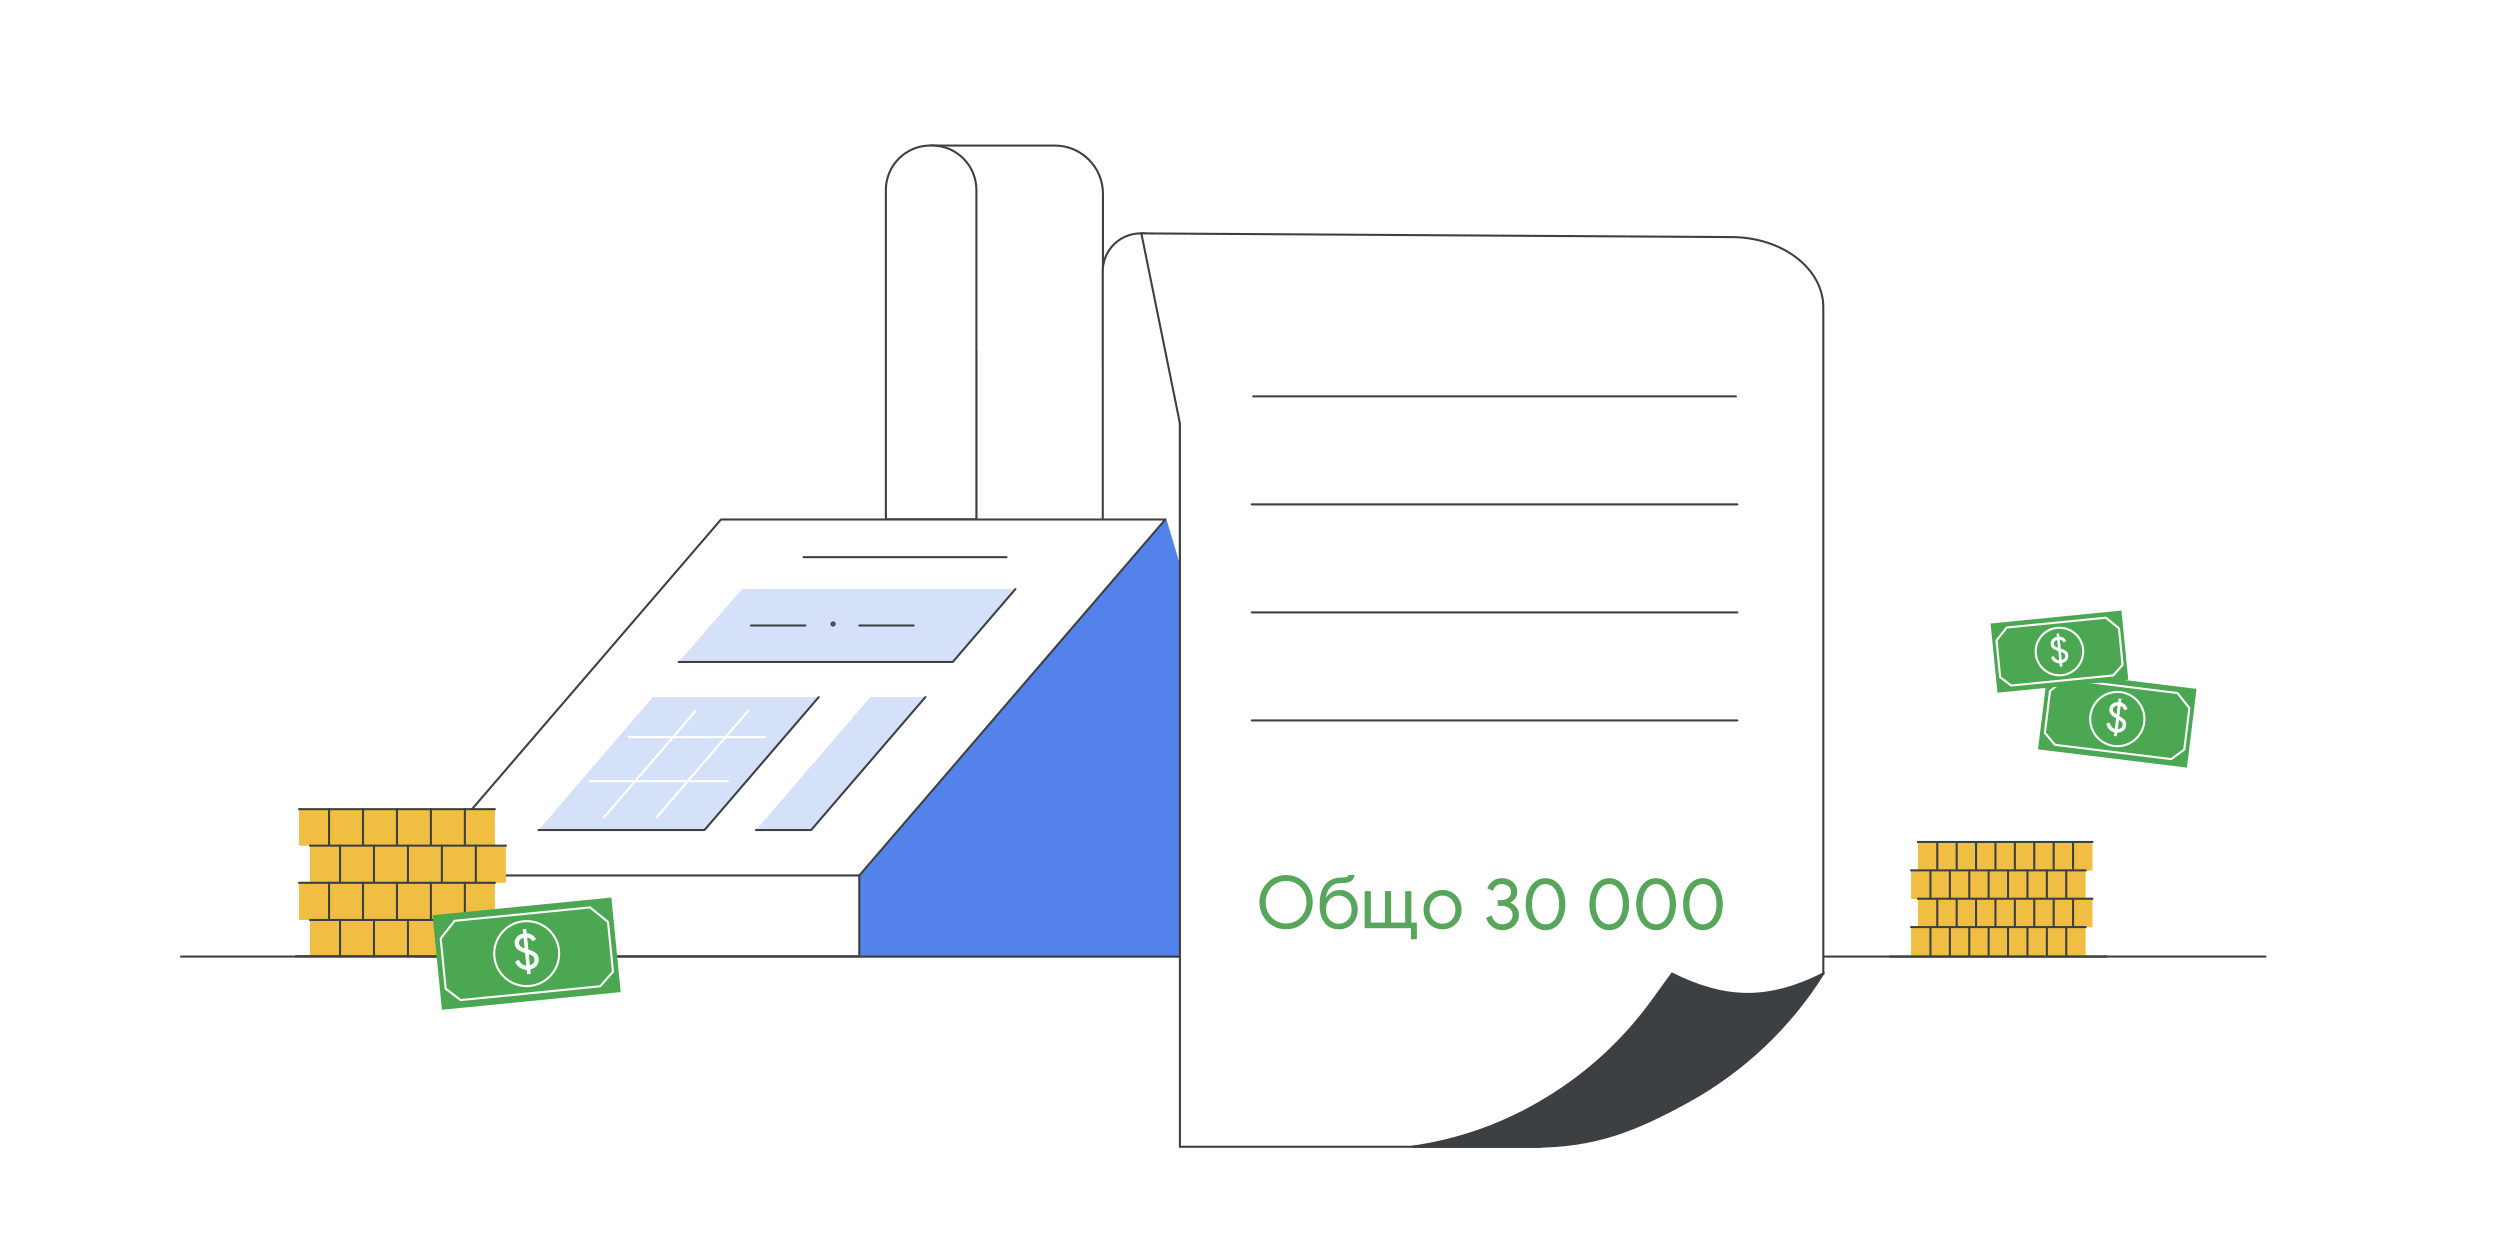 <?xml version="1.0" encoding="UTF-8"?>
<svg xmlns="http://www.w3.org/2000/svg" viewBox="0 0 1200 600">
  <defs>
    <style>
      .cls-1 {
        fill: #5382eb;
        stroke: #5382eb;
      }

      .cls-1, .cls-2, .cls-3, .cls-4, .cls-5 {
        stroke-linejoin: round;
      }

      .cls-1, .cls-2, .cls-3, .cls-4, .cls-5, .cls-6, .cls-7 {
        stroke-linecap: round;
      }

      .cls-2, .cls-3, .cls-8, .cls-7 {
        fill: #fff;
      }

      .cls-2, .cls-5, .cls-6, .cls-7 {
        stroke: #3d4043;
      }

      .cls-3 {
        stroke: #3e4043;
      }

      .cls-4 {
        stroke: #fff;
      }

      .cls-4, .cls-5 {
        fill: none;
      }

      .cls-9 {
        fill: #f0be42;
      }

      .cls-10 {
        fill: #d4e1f9;
      }

      .cls-11 {
        fill: #58a55c;
      }

      .cls-12 {
        fill: #4ca753;
      }

      .cls-6 {
        fill: #3d4043;
        stroke-miterlimit: 10;
      }
    </style>
  </defs>
  <g id="Layer_1" data-name="Layer 1">
    <rect class="cls-8" width="1200" height="600"/>
    <path class="cls-7" d="m506.28,69.86h-59.58s21.84,97.82,21.84,97.82v101.86c0,12.78,10.36,23.15,23.15,23.15h52.85l-15.12-118.22v-81.46c0-12.78-10.36-23.15-23.15-23.15Z"/>
    <path class="cls-7" d="m446.51,69.86h.86c11.76,0,21.3,9.54,21.3,21.3v158.13h-43.45V91.16c0-11.76,9.54-21.3,21.3-21.3Z"/>
    <rect class="cls-7" x="529.33" y="112.03" width="37.03" height="180.8" rx="18.15" ry="18.15"/>
    <g>
      <path class="cls-1" d="m579.81,459.08v-141.34l-20.4-68.39-146.3,170.86v38.86h166.7Z"/>
      <path class="cls-8" d="m199.19,420.22l146.88-170.86h213.25l-146.86,170.86"/>
      <path class="cls-5" d="m199.19,420.22l146.88-170.86h213.25l-146.86,170.86"/>
      <path class="cls-10" d="m457.32,317.75l30.09-35.01h-131.21l-30.43,35.01h131.56Z"/>
      <path class="cls-5" d="m386.57,300.24h-26.06"/>
      <path class="cls-5" d="m438.53,300.24h-26.06"/>
      <path class="cls-10" d="m338.15,398.42l54.84-63.81h-79.64l-54.84,63.81h79.64Z"/>
      <path class="cls-4" d="m333.83,341.26l-43.93,51.1"/>
      <path class="cls-4" d="m359.06,341.26l-43.91,51.1"/>
      <path class="cls-10" d="m389.34,398.42l54.84-63.81h-26.45l-54.84,63.81h26.45Z"/>
      <path class="cls-5" d="m385.68,267.44h97.45"/>
      <path class="cls-5" d="m325.76,317.75h131.56l30.09-35.01"/>
      <path class="cls-4" d="m283.26,374.97h66.18"/>
      <path class="cls-4" d="m301.84,353.84h65.29"/>
      <path class="cls-5" d="m362.89,398.42h26.45l54.84-63.81"/>
      <path class="cls-5" d="m258.51,398.42h79.64l54.84-63.81"/>
      <path class="cls-5" d="m399.88,300.24c.41,0,.73-.32.73-.73s-.32-.73-.73-.73-.73.32-.73.73.32.73.73.73Z"/>
      <path class="cls-2" d="m412.45,420.22h-213.25v38.84h213.25v-38.84Z"/>
    </g>
    <g>
      <g>
        <rect class="cls-9" x="143.54" y="388.39" width="94.01" height="17.51"/>
        <line class="cls-5" x1="157.95" y1="405.9" x2="157.95" y2="388.31"/>
        <line class="cls-5" x1="174.24" y1="405.9" x2="174.24" y2="388.31"/>
        <line class="cls-5" x1="190.54" y1="405.9" x2="190.54" y2="388.31"/>
        <line class="cls-5" x1="206.83" y1="405.9" x2="206.83" y2="388.31"/>
        <line class="cls-5" x1="223.13" y1="405.9" x2="223.13" y2="388.31"/>
        <line class="cls-5" x1="237.55" y1="388.39" x2="143.54" y2="388.39"/>
      </g>
      <g>
        <rect class="cls-9" x="148.81" y="405.9" width="94.01" height="17.84"/>
        <line class="cls-5" x1="163.22" y1="423.74" x2="163.22" y2="405.9"/>
        <line class="cls-5" x1="179.51" y1="423.74" x2="179.51" y2="405.9"/>
        <line class="cls-5" x1="195.81" y1="423.74" x2="195.81" y2="405.9"/>
        <line class="cls-5" x1="212.1" y1="423.74" x2="212.1" y2="405.9"/>
        <line class="cls-5" x1="228.4" y1="423.74" x2="228.4" y2="405.9"/>
        <line class="cls-5" x1="242.82" y1="405.9" x2="148.81" y2="405.9"/>
      </g>
      <g>
        <rect class="cls-9" x="143.54" y="423.74" width="94.01" height="17.84"/>
        <line class="cls-5" x1="157.95" y1="441.59" x2="157.95" y2="423.74"/>
        <line class="cls-5" x1="174.24" y1="441.59" x2="174.24" y2="423.74"/>
        <line class="cls-5" x1="190.54" y1="441.59" x2="190.54" y2="423.74"/>
        <line class="cls-5" x1="206.83" y1="441.59" x2="206.83" y2="423.74"/>
        <line class="cls-5" x1="223.13" y1="441.59" x2="223.13" y2="423.74"/>
        <line class="cls-5" x1="237.55" y1="423.74" x2="143.54" y2="423.74"/>
      </g>
      <g>
        <rect class="cls-9" x="148.81" y="441.59" width="94.01" height="17.47"/>
        <line class="cls-5" x1="163.22" y1="459.06" x2="163.22" y2="441.59"/>
        <line class="cls-5" x1="179.51" y1="459.06" x2="179.51" y2="441.59"/>
        <line class="cls-5" x1="195.81" y1="459.06" x2="195.81" y2="441.59"/>
        <line class="cls-5" x1="212.1" y1="459.06" x2="212.1" y2="441.59"/>
        <line class="cls-5" x1="228.4" y1="459.06" x2="228.4" y2="441.59"/>
        <line class="cls-5" x1="242.82" y1="441.59" x2="148.81" y2="441.59"/>
      </g>
    </g>
    <g>
      <g>
        <rect class="cls-9" x="920.58" y="404.3" width="83.8" height="13.59"/>
        <line class="cls-5" x1="929.89" y1="417.77" x2="929.89" y2="404.24"/>
        <line class="cls-5" x1="939.21" y1="417.77" x2="939.21" y2="404.24"/>
        <line class="cls-5" x1="948.51" y1="417.77" x2="948.51" y2="404.24"/>
        <line class="cls-5" x1="957.82" y1="417.77" x2="957.82" y2="404.24"/>
        <line class="cls-5" x1="967.14" y1="417.77" x2="967.14" y2="404.24"/>
        <line class="cls-5" x1="976.45" y1="417.77" x2="976.45" y2="404.24"/>
        <line class="cls-5" x1="985.76" y1="417.77" x2="985.76" y2="404.24"/>
        <line class="cls-5" x1="995.07" y1="417.77" x2="995.07" y2="404.24"/>
        <line class="cls-5" x1="1004.39" y1="404.15" x2="920.58" y2="404.15"/>
      </g>
      <g>
        <rect class="cls-9" x="917.32" y="417.92" width="83.8" height="13.59"/>
        <line class="cls-5" x1="926.62" y1="431.4" x2="926.62" y2="417.86"/>
        <line class="cls-5" x1="935.94" y1="431.4" x2="935.94" y2="417.86"/>
        <line class="cls-5" x1="945.25" y1="431.4" x2="945.25" y2="417.86"/>
        <line class="cls-5" x1="954.55" y1="431.4" x2="954.55" y2="417.86"/>
        <line class="cls-5" x1="963.87" y1="431.4" x2="963.87" y2="417.86"/>
        <line class="cls-5" x1="973.18" y1="431.4" x2="973.18" y2="417.86"/>
        <line class="cls-5" x1="982.5" y1="431.4" x2="982.5" y2="417.86"/>
        <line class="cls-5" x1="991.8" y1="431.4" x2="991.8" y2="417.86"/>
        <line class="cls-5" x1="1001.12" y1="417.77" x2="917.32" y2="417.77"/>
      </g>
      <g>
        <rect class="cls-9" x="920.58" y="431.54" width="83.8" height="13.59"/>
        <line class="cls-5" x1="929.89" y1="445.02" x2="929.89" y2="431.48"/>
        <line class="cls-5" x1="939.21" y1="445.02" x2="939.21" y2="431.48"/>
        <line class="cls-5" x1="948.51" y1="445.02" x2="948.51" y2="431.48"/>
        <line class="cls-5" x1="957.82" y1="445.02" x2="957.82" y2="431.48"/>
        <line class="cls-5" x1="967.14" y1="445.02" x2="967.14" y2="431.48"/>
        <line class="cls-5" x1="976.45" y1="445.02" x2="976.45" y2="431.48"/>
        <line class="cls-5" x1="985.76" y1="445.02" x2="985.76" y2="431.48"/>
        <line class="cls-5" x1="995.07" y1="445.02" x2="995.07" y2="431.48"/>
        <line class="cls-5" x1="1004.39" y1="431.39" x2="920.58" y2="431.39"/>
      </g>
      <g>
        <rect class="cls-9" x="917.32" y="445.16" width="83.8" height="13.59"/>
        <line class="cls-5" x1="926.62" y1="458.64" x2="926.62" y2="445.1"/>
        <line class="cls-5" x1="935.94" y1="458.64" x2="935.94" y2="445.1"/>
        <line class="cls-5" x1="945.25" y1="458.64" x2="945.25" y2="445.1"/>
        <line class="cls-5" x1="954.55" y1="458.64" x2="954.55" y2="445.1"/>
        <line class="cls-5" x1="963.87" y1="458.64" x2="963.87" y2="445.1"/>
        <line class="cls-5" x1="973.18" y1="458.64" x2="973.18" y2="445.1"/>
        <line class="cls-5" x1="982.5" y1="458.64" x2="982.5" y2="445.1"/>
        <line class="cls-5" x1="991.8" y1="458.64" x2="991.8" y2="445.1"/>
        <line class="cls-5" x1="1001.12" y1="445.01" x2="917.32" y2="445.01"/>
      </g>
      <line class="cls-5" x1="1011.22" y1="459.14" x2="907.22" y2="459.14"/>
    </g>
    <path class="cls-5" d="m1087.44,459.14H86.86"/>
    <g>
      <path class="cls-7" d="m802.54,519.99l-62.91,30.46h-173.27V203.23l-18.51-91.2,283.24,1.78c24.35,0,44.1,15.08,44.1,33.68v319.85l-72.64,52.65Z"/>
      <path class="cls-3" d="m601.54,190.26h231.68"/>
      <path class="cls-3" d="m600.86,242.11h233.05"/>
      <path class="cls-3" d="m600.86,293.96h233.05"/>
      <path class="cls-6" d="m875.18,467.34c-16.23,25.97-38.63,46.75-64.28,61.03-25.97,14.28-44.99,22.08-75.5,22.08h-57.79c23.37-3.25,45.45-11.36,64.93-23.37,19.8-12.01,37.01-27.92,50.64-46.75l9.41-12.99c25.97,12.99,46.61,12.99,72.58,0Z"/>
      <path class="cls-3" d="m600.86,345.81h233.05"/>
    </g>
    <line class="cls-5" x1="242.54" y1="458.99" x2="141.96" y2="458.99"/>
    <g>
      <rect class="cls-12" x="980.3" y="326.11" width="72.01" height="38.08" transform="translate(49.63 -121.26) rotate(7)"/>
      <path class="cls-4" d="m1042.19,364.37l-55.8-6.85-4.85-5.74,2.47-20.09,7.01-5.7,54.14,6.65,5.74,7.25-2.45,19.94-6.26,4.53Z"/>
      <path class="cls-8" d="m1019.17,350.75c-.8.58-1.75.88-2.84.91l-.22,1.77-1.42-.17.21-1.75c-.94-.23-1.77-.71-2.51-1.45-.74-.74-1.18-1.67-1.32-2.77l1.62-.42c.11.7.38,1.33.81,1.87.43.55.97.92,1.61,1.13l.63-5.1-.06-.03c-1.16-.64-2.01-1.31-2.56-2.03-.55-.71-.76-1.54-.64-2.49.07-.6.3-1.14.67-1.64.37-.5.86-.89,1.47-1.17.61-.28,1.3-.41,2.07-.39l.21-1.73,1.42.17-.22,1.77c.93.27,1.65.7,2.16,1.31.51.61.83,1.23.96,1.86l-1.63.46c-.06-.39-.23-.77-.51-1.13-.28-.36-.68-.63-1.19-.82l-.59,4.78c1.13.65,1.99,1.31,2.57,1.99.58.68.81,1.52.69,2.52-.14,1.13-.61,1.98-1.41,2.55Zm-4.62-8.99c.29.39.76.79,1.41,1.18l.52-4.27c-.62.02-1.14.19-1.56.5-.42.31-.66.73-.72,1.24s.05.95.34,1.34Zm3.58,7.66c.42-.33.67-.8.74-1.4.06-.5-.06-.95-.35-1.33-.3-.39-.77-.78-1.42-1.18l-.55,4.47c.64-.05,1.17-.24,1.59-.57Z"/>
      <circle class="cls-4" cx="1016.31" cy="345.15" r="13.02"/>
    </g>
    <g>
      <rect class="cls-12" x="209.69" y="434.93" width="86.24" height="45.61" transform="translate(-43.86 27.13) rotate(-5.65)"/>
      <path class="cls-4" d="m288.09,473.41l-67,6.63-7.17-5.44-2.39-24.12,6.7-8.49,65.01-6.43,8.61,6.97,2.37,23.94-6.13,6.94Z"/>
      <path class="cls-8" d="m257.62,463.53c-.78.88-1.81,1.49-3.07,1.81l.21,2.12-1.71.17-.21-2.1c-1.15-.02-2.26-.36-3.32-1.04-1.06-.68-1.82-1.64-2.27-2.89l1.78-.92c.31.79.79,1.45,1.44,1.98.65.53,1.38.83,2.17.89l-.61-6.13-.08-.02c-1.52-.44-2.7-1.01-3.52-1.7-.82-.69-1.29-1.61-1.41-2.75-.07-.72.04-1.41.35-2.09.3-.68.77-1.26,1.42-1.75.64-.49,1.41-.82,2.32-.99l-.21-2.08,1.71-.17.21,2.12c1.16.07,2.11.39,2.87.96.76.57,1.29,1.22,1.61,1.92l-1.78.96c-.18-.44-.47-.84-.89-1.18-.42-.34-.96-.56-1.6-.64l.57,5.74c1.49.46,2.67,1.01,3.53,1.65.86.64,1.35,1.56,1.47,2.76.13,1.35-.19,2.47-.97,3.35Zm-7.76-9.29c.44.38,1.09.72,1.96,1.01l-.51-5.13c-.72.19-1.28.52-1.69.99-.41.48-.58,1.02-.52,1.64s.31,1.1.75,1.48Zm6.19,8.02c.4-.5.57-1.11.5-1.82-.06-.6-.31-1.09-.76-1.47-.45-.37-1.11-.71-1.97-1l.53,5.37c.73-.22,1.3-.58,1.7-1.08Z"/>
      <circle class="cls-4" cx="252.81" cy="457.73" r="15.59"/>
    </g>
    <g>
      <rect class="cls-12" x="956.98" y="296.04" width="63.12" height="33.38" transform="translate(-26 98.89) rotate(-5.65)"/>
      <path class="cls-4" d="m1014.37,324.2l-49.04,4.85-5.25-3.98-1.75-17.65,4.9-6.22,47.58-4.71,6.3,5.1,1.73,17.52-4.49,5.08Z"/>
      <path class="cls-8" d="m992.06,316.97c-.57.65-1.32,1.09-2.25,1.32l.15,1.55-1.25.12-.15-1.54c-.84-.01-1.65-.27-2.43-.76-.78-.49-1.33-1.2-1.66-2.12l1.3-.67c.23.58.58,1.06,1.05,1.45.48.39,1.01.6,1.59.65l-.44-4.49h-.06c-1.11-.34-1.97-.75-2.58-1.26-.6-.51-.95-1.18-1.03-2.01-.05-.52.03-1.03.25-1.53.22-.5.57-.93,1.04-1.28.47-.36,1.03-.6,1.7-.73l-.15-1.52,1.25-.12.15,1.55c.85.05,1.55.28,2.1.7.55.42.95.89,1.18,1.41l-1.3.71c-.13-.32-.35-.61-.65-.86-.31-.25-.7-.41-1.17-.47l.42,4.2c1.09.34,1.95.74,2.58,1.21.63.47.99,1.14,1.08,2.02.1.99-.14,1.81-.71,2.45Zm-5.68-6.8c.32.28.8.53,1.44.74l-.37-3.75c-.53.14-.94.38-1.24.73-.3.35-.42.75-.38,1.2s.23.8.55,1.08Zm4.53,5.87c.29-.37.42-.81.36-1.34-.04-.44-.23-.8-.56-1.07-.33-.27-.81-.52-1.44-.73l.39,3.93c.54-.16.95-.43,1.25-.79Z"/>
      <circle class="cls-4" cx="988.54" cy="312.73" r="11.41"/>
    </g>
  </g>
  <g id="Text_for_Localization" data-name="Text for Localization">
    <g>
      <path class="cls-11" d="m610.8,444.34c-1.95-1.16-3.49-2.74-4.6-4.74-1.12-2-1.67-4.18-1.67-6.55s.56-4.56,1.67-6.55c1.12-2,2.65-3.58,4.6-4.74,1.95-1.16,4.12-1.74,6.52-1.74s4.57.58,6.52,1.74c1.95,1.16,3.49,2.74,4.6,4.74s1.67,4.18,1.67,6.55-.56,4.56-1.67,6.55c-1.12,2-2.65,3.58-4.6,4.74-1.95,1.16-4.13,1.74-6.52,1.74s-4.57-.58-6.52-1.74Zm11.45-2.39c1.5-.87,2.68-2.08,3.56-3.62.87-1.55,1.31-3.31,1.31-5.28s-.44-3.74-1.31-5.28c-.87-1.54-2.06-2.75-3.56-3.62-1.5-.87-3.14-1.31-4.93-1.31s-3.43.44-4.93,1.31c-1.5.87-2.68,2.08-3.56,3.62-.87,1.55-1.31,3.31-1.31,5.28s.44,3.74,1.31,5.28c.87,1.54,2.06,2.75,3.56,3.62s3.14,1.31,4.93,1.31,3.43-.44,4.93-1.31Z"/>
      <path class="cls-11" d="m637.93,444.85c-1.37-.83-2.46-2.09-3.28-3.8-.81-1.71-1.22-3.84-1.22-6.4,0-2.79.29-5.02.87-6.69.58-1.67,1.37-3.02,2.37-4.04.88-.86,1.94-1.53,3.16-2,1.22-.48,2.56-.71,4.03-.71.88,0,1.55-.04,2-.12s.78-.2.98-.37c.2-.16.34-.41.44-.73h2.96c-.33,1.51-.96,2.54-1.9,3.08-.94.55-2.38.82-4.31.82-1.35,0-2.42.16-3.21.47-.79.31-1.48.76-2.06,1.34-1.25,1.25-2.01,2.93-2.27,5.02h.14c.63-1,1.5-1.84,2.62-2.51,1.12-.67,2.46-1.01,4.04-1.01s3.01.42,4.29,1.25c1.28.84,2.28,1.98,3.02,3.42.73,1.44,1.1,3.03,1.1,4.78s-.39,3.37-1.17,4.81c-.78,1.44-1.86,2.58-3.24,3.4-1.38.82-2.95,1.24-4.69,1.24s-3.3-.41-4.67-1.24Zm7.72-2.27c.94-.55,1.7-1.33,2.27-2.35.57-1.02.85-2.22.85-3.59s-.29-2.57-.85-3.59c-.57-1.02-1.33-1.81-2.27-2.35s-1.96-.82-3.05-.82-2.1.27-3.03.82-1.67,1.33-2.23,2.35c-.56,1.02-.84,2.22-.84,3.59s.28,2.53.84,3.56c.56,1.02,1.3,1.81,2.23,2.37s1.94.84,3.03.84,2.11-.27,3.05-.82Z"/>
      <path class="cls-11" d="m677.25,445.53h-22.21v-17.78h2.96v15.1h6.76v-15.1h2.96v15.1h6.76v-15.1h2.96v15.1h2.65v7.98h-2.86v-5.3Z"/>
      <path class="cls-11" d="m687.71,444.83c-1.39-.84-2.48-1.98-3.26-3.42-.78-1.44-1.17-3.03-1.17-4.78s.39-3.33,1.17-4.78c.78-1.44,1.87-2.58,3.26-3.42,1.39-.84,2.96-1.25,4.71-1.25s3.31.42,4.71,1.25c1.39.84,2.48,1.98,3.26,3.42.78,1.44,1.17,3.03,1.17,4.78s-.39,3.34-1.17,4.78c-.78,1.44-1.87,2.58-3.26,3.42-1.39.84-2.96,1.25-4.71,1.25s-3.31-.42-4.71-1.25Zm7.76-2.25c.94-.55,1.7-1.33,2.27-2.35s.85-2.22.85-3.59-.29-2.57-.85-3.59-1.33-1.81-2.27-2.35c-.94-.55-1.96-.82-3.05-.82s-2.12.27-3.07.82-1.71,1.33-2.28,2.35c-.57,1.02-.85,2.22-.85,3.59s.28,2.57.85,3.59c.57,1.02,1.33,1.81,2.28,2.35s1.98.82,3.07.82,2.11-.27,3.05-.82Z"/>
    </g>
    <g>
      <path class="cls-11" d="m718.01,445.87c-1.05-.42-1.99-1.08-2.84-1.97-.85-.89-1.46-2.02-1.83-3.37l2.68-1.12c.37,1.35,1,2.39,1.9,3.14.89.74,1.95,1.12,3.16,1.12.88,0,1.71-.19,2.48-.58.77-.38,1.38-.92,1.83-1.6s.68-1.45.68-2.28-.23-1.56-.68-2.23c-.45-.67-1.07-1.2-1.85-1.59-.78-.38-1.63-.58-2.56-.58h-2.06v-2.75h1.85c1.28,0,2.35-.37,3.21-1.1.86-.73,1.29-1.7,1.29-2.91,0-1.12-.42-2.01-1.25-2.68-.84-.67-1.87-1.01-3.1-1.01s-2.16.31-2.84.94c-.69.63-1.18,1.39-1.48,2.3l-2.72-1.15c.42-1.25,1.23-2.39,2.42-3.4,1.2-1.01,2.74-1.52,4.62-1.52,1.39,0,2.65.28,3.77.84,1.12.56,1.99,1.34,2.63,2.33.64,1,.96,2.12.96,3.35s-.31,2.28-.94,3.14c-.63.86-1.41,1.53-2.34,2.02v.14c1.19.49,2.16,1.24,2.93,2.25s1.15,2.2,1.15,3.57-.35,2.65-1.06,3.77c-.71,1.12-1.67,1.99-2.89,2.61-1.22.63-2.56.94-4.03.94-1,0-2.02-.21-3.07-.63Z"/>
      <path class="cls-11" d="m736.85,444.84c-1.45-1.1-2.57-2.6-3.35-4.5-.78-1.89-1.17-4-1.17-6.33s.39-4.43,1.17-6.33,1.89-3.39,3.33-4.5c1.44-1.1,3.11-1.66,5.02-1.66s3.58.55,5.02,1.66c1.44,1.1,2.56,2.6,3.35,4.5.79,1.89,1.18,4,1.18,6.33s-.4,4.43-1.18,6.33c-.79,1.89-1.91,3.39-3.36,4.5-1.45,1.1-3.12,1.66-5,1.66s-3.55-.55-5-1.66Zm8.45-2.44c.98-.85,1.73-2,2.27-3.47.54-1.46.8-3.1.8-4.92s-.27-3.45-.8-4.92c-.53-1.46-1.29-2.62-2.27-3.47-.98-.85-2.13-1.27-3.45-1.27s-2.48.42-3.45,1.27c-.98.85-1.73,2-2.25,3.47-.52,1.46-.79,3.1-.79,4.92s.26,3.45.79,4.92c.52,1.46,1.27,2.62,2.25,3.47.98.85,2.13,1.27,3.45,1.27s2.47-.42,3.45-1.27Z"/>
      <path class="cls-11" d="m767.43,444.84c-1.45-1.1-2.57-2.6-3.35-4.5-.78-1.89-1.17-4-1.17-6.33s.39-4.43,1.17-6.33,1.89-3.39,3.33-4.5c1.44-1.1,3.11-1.66,5.02-1.66s3.58.55,5.02,1.66c1.44,1.1,2.56,2.6,3.35,4.5.79,1.89,1.18,4,1.18,6.33s-.4,4.43-1.18,6.33c-.79,1.89-1.91,3.39-3.36,4.5-1.45,1.1-3.12,1.66-5,1.66s-3.55-.55-5-1.66Zm8.45-2.44c.98-.85,1.73-2,2.27-3.47.54-1.46.8-3.1.8-4.92s-.27-3.45-.8-4.92c-.53-1.46-1.29-2.62-2.27-3.47-.98-.85-2.13-1.27-3.45-1.27s-2.48.42-3.45,1.27c-.98.85-1.73,2-2.25,3.47-.52,1.46-.79,3.1-.79,4.92s.26,3.45.79,4.92c.52,1.46,1.27,2.62,2.25,3.47.98.85,2.13,1.27,3.45,1.27s2.47-.42,3.45-1.27Z"/>
      <path class="cls-11" d="m789.92,444.84c-1.45-1.1-2.57-2.6-3.35-4.5-.78-1.89-1.17-4-1.17-6.33s.39-4.43,1.17-6.33,1.89-3.39,3.33-4.5c1.44-1.1,3.11-1.66,5.02-1.66s3.58.55,5.02,1.66c1.44,1.1,2.56,2.6,3.35,4.5.79,1.89,1.18,4,1.18,6.33s-.4,4.43-1.18,6.33c-.79,1.89-1.91,3.39-3.36,4.5-1.45,1.1-3.12,1.66-5,1.66s-3.55-.55-5-1.66Zm8.45-2.44c.98-.85,1.73-2,2.27-3.47.54-1.46.8-3.1.8-4.92s-.27-3.45-.8-4.92c-.53-1.46-1.29-2.62-2.27-3.47-.98-.85-2.13-1.27-3.45-1.27s-2.48.42-3.45,1.27c-.98.85-1.73,2-2.25,3.47-.52,1.46-.79,3.1-.79,4.92s.26,3.45.79,4.92c.52,1.46,1.27,2.62,2.25,3.47.98.85,2.13,1.27,3.45,1.27s2.47-.42,3.45-1.27Z"/>
      <path class="cls-11" d="m812.4,444.84c-1.45-1.1-2.57-2.6-3.35-4.5-.78-1.89-1.17-4-1.17-6.33s.39-4.43,1.17-6.33,1.89-3.39,3.33-4.5c1.44-1.1,3.11-1.66,5.02-1.66s3.58.55,5.02,1.66c1.44,1.1,2.56,2.6,3.35,4.5.79,1.89,1.18,4,1.18,6.33s-.4,4.43-1.18,6.33c-.79,1.89-1.91,3.39-3.36,4.5-1.45,1.1-3.12,1.66-5,1.66s-3.55-.55-5-1.66Zm8.45-2.44c.98-.85,1.73-2,2.27-3.47.54-1.46.8-3.1.8-4.92s-.27-3.45-.8-4.92c-.53-1.46-1.29-2.62-2.27-3.47-.98-.85-2.13-1.27-3.45-1.27s-2.48.42-3.45,1.27c-.98.85-1.73,2-2.25,3.47-.52,1.46-.79,3.1-.79,4.92s.26,3.45.79,4.92c.52,1.46,1.27,2.62,2.25,3.47.98.85,2.13,1.27,3.45,1.27s2.47-.42,3.45-1.27Z"/>
    </g>
  </g>
</svg>